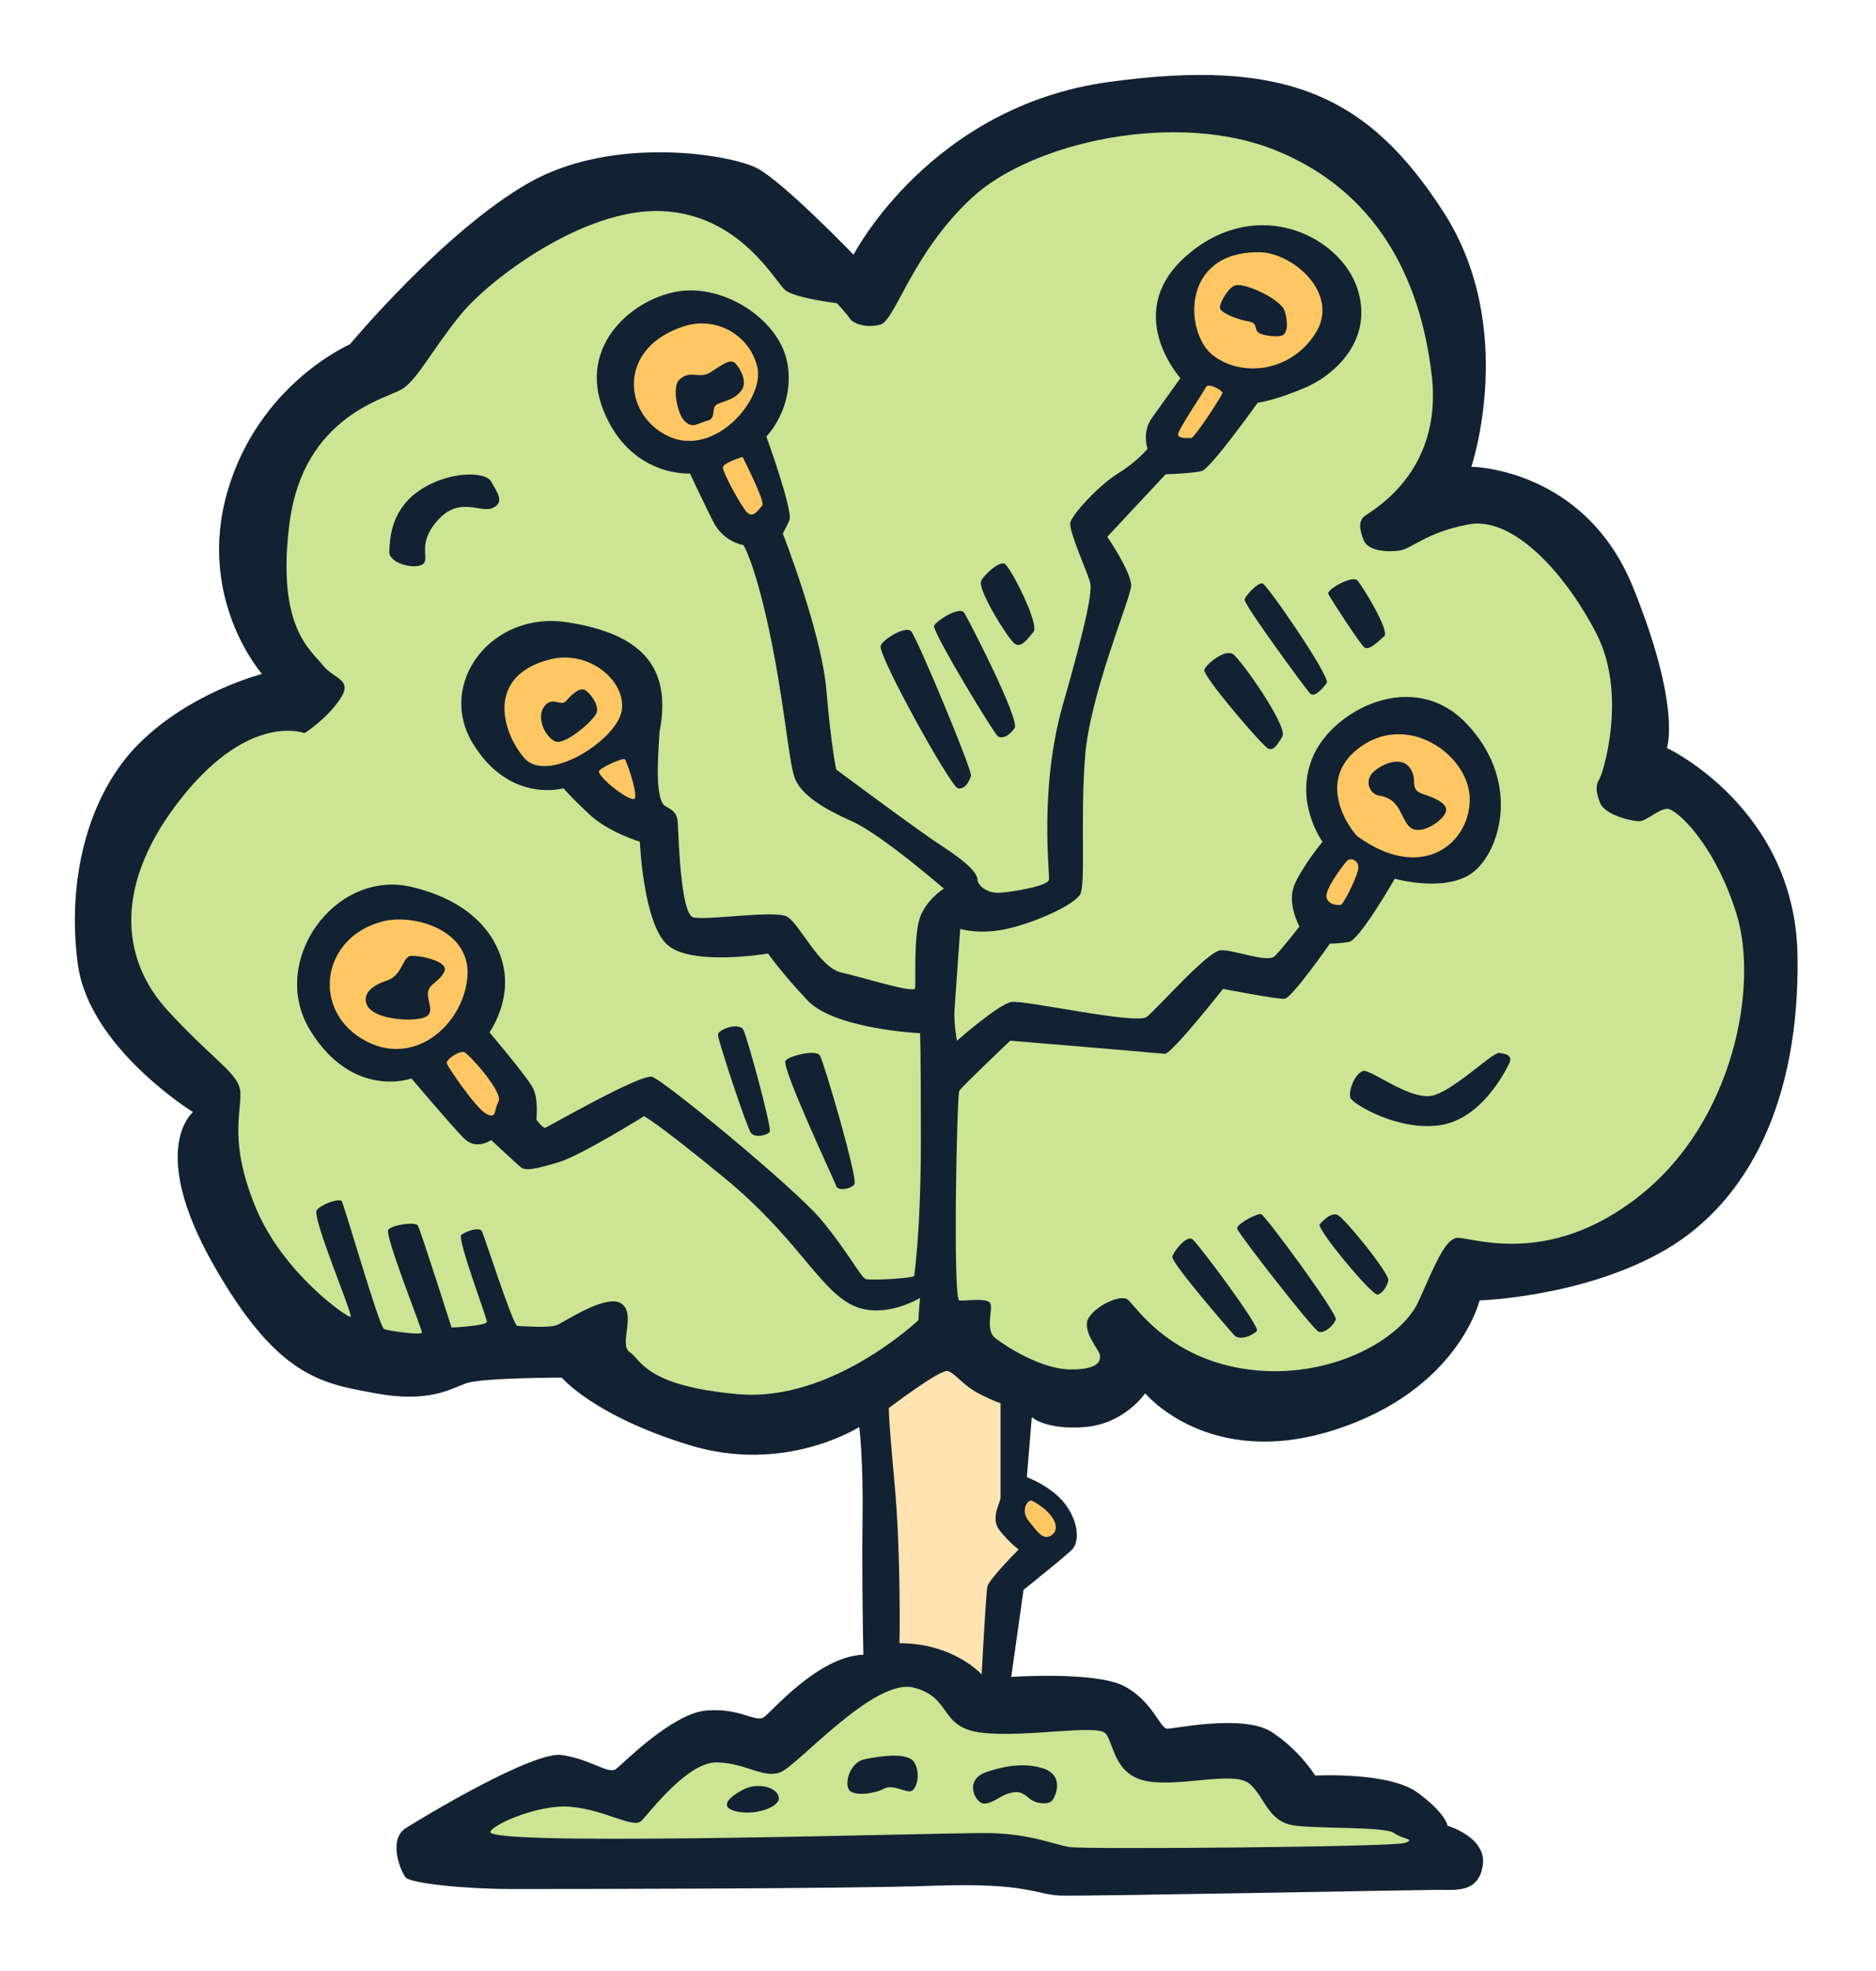 <svg width="261" height="274" viewBox="0 0 261 274" fill="none" xmlns="http://www.w3.org/2000/svg">
<g filter="url(#filter0_d)">
<path d="M147.268 269.978C145.444 269.917 144.05 269.613 142.822 269.338C141.202 268.981 139.185 268.533 134.134 268.533C133.01 268.533 131.761 268.554 130.358 268.606C118.566 269.025 84.973 269.068 71.081 269.068C53.945 269.068 51.507 266.224 50.052 264.526C47.988 262.118 46.229 257.376 46.882 252.986C47.378 249.646 49.172 246.841 51.933 245.086C56.166 242.391 70.568 233.572 77.775 233.572C78.175 233.572 78.963 233.624 79.355 233.681C80.941 233.908 82.33 234.278 83.51 234.674C87.821 231.016 92.437 227.946 97.354 227.467C98.09 227.393 98.799 227.362 99.47 227.362C101.034 227.362 102.396 227.532 103.546 227.759C105.597 225.86 108.341 223.583 111.598 221.928C111.555 218.226 111.524 213.44 111.585 209.103C111.589 208.759 111.594 208.419 111.598 208.088C109.521 208.458 107.235 208.694 104.779 208.694C100.946 208.694 97.123 208.114 93.413 206.973C83.98 204.069 78.215 200.533 74.988 198.003C71.66 198.068 68.577 198.22 67.358 198.395L67.114 198.495C65.194 199.292 61.984 200.62 56.946 200.62C54.982 200.62 52.87 200.411 50.671 199.997L49.983 199.867C40.324 198.077 32.145 195.316 22.26 177.797C16.62 167.802 15.715 160.521 16.538 155.457C11.134 150.906 3.866 143.119 2.507 133.325C0.478 118.693 4.632 104.188 13.35 95.469C16.921 91.899 20.936 89.29 24.503 87.444C22.264 81.604 20.801 73.491 23.558 63.989C27.873 49.122 38.813 41.679 43.346 39.154C46.947 35.012 58.348 22.436 69.296 16.165C77.095 11.697 85.822 10.756 91.766 10.756C98.751 10.756 105.641 12.019 109.325 13.974C111.542 15.15 114.677 17.785 117.642 20.524C124.057 13.116 135.519 3.484 153.025 1.067C158.22 0.348 162.793 0 167.004 0C185.303 0 197.531 6.85 207.891 22.902C215.59 34.834 215.725 47.959 214.628 56.472C221.434 58.92 230.104 64.376 235.025 76.552C238.892 86.124 240.26 92.857 240.547 97.433C247.245 102.18 258.197 112.662 258.498 130.66C258.877 153.122 250.903 170.285 236.049 178.99C227.531 183.98 217.632 185.957 211.619 186.737C208.087 193.099 200.832 200.864 188.033 204.905C183.909 206.207 179.824 206.865 175.892 206.869C168.746 206.869 163.263 204.757 159.427 202.488C158.434 203.028 157.341 203.52 156.134 203.912C159.54 209.839 158.421 215.596 155.651 218.818C155.298 219.228 154.754 219.868 151.179 222.794C156.226 223.204 158.699 224.166 160.197 224.937C162.723 226.234 164.57 227.929 165.889 229.435C167.374 229.279 169.081 229.152 170.814 229.152C175.295 229.152 178.792 230.001 181.492 231.752C183.791 233.237 185.638 234.94 187.036 236.446C197.252 236.777 201.006 239.569 202.29 240.523C204.376 242.069 206.031 243.64 207.251 245.226C211.854 247.743 215.533 252.42 214.628 258.569C214.262 261.064 212.237 269.207 201.62 269.207L200.24 269.19C199.504 269.19 194.13 269.286 187.075 269.412C173.018 269.66 153.765 270 148.592 270C147.978 269.996 147.525 269.987 147.268 269.978Z" fill="white"/>
<path d="M120.116 228.072C120.116 228.072 119.89 217.668 120.003 209.211C120.116 200.754 119.546 196.408 119.546 196.408C119.546 196.408 109.26 203.036 95.886 198.921C82.513 194.806 78.171 189.549 78.171 189.549C78.171 189.549 66.97 189.55 64.797 190.351C62.624 191.152 59.541 193.094 52.225 191.723C44.909 190.351 38.621 189.667 29.593 173.663C20.566 157.659 26.85 152.63 26.85 152.63C26.85 152.63 12.449 143.715 10.846 132.171C9.248 120.626 12.105 108.625 19.303 101.422C26.502 94.219 36.448 91.706 36.448 91.706C36.448 91.706 27.303 81.303 31.649 66.331C35.991 51.355 48.68 45.873 48.68 45.873C48.68 45.873 61.71 30.213 73.485 23.467C85.26 16.722 101.717 19.465 105.375 21.412C109.033 23.358 118.749 33.413 118.749 33.413C118.749 33.413 129.379 12.837 154.183 9.41C178.988 5.983 190.42 11.352 200.819 27.469C211.218 43.586 204.703 62.904 204.703 62.904C204.703 62.904 220.476 63.017 227.222 79.709C233.967 96.397 231.907 101.997 231.907 101.997C231.907 101.997 249.74 110.341 250.08 130.804C250.424 151.262 243.108 165.093 231.79 171.725C220.472 178.358 205.844 178.811 205.844 178.811C205.844 178.811 202.874 191.383 185.499 196.87C168.123 202.357 159.322 191.727 159.322 191.727C159.322 191.727 156.465 195.955 150.978 196.413C145.491 196.87 143.549 195.041 143.549 195.041L142.861 203.385C142.861 203.385 146.632 204.756 148.461 207.5C150.29 210.243 149.946 212.53 149.263 213.331C148.579 214.132 142.404 219.044 142.404 219.044L140.688 231.159C140.688 231.159 152.346 230.358 156.348 232.418C160.35 234.473 161.378 238.362 162.405 238.362C163.433 238.362 173.035 236.307 176.92 238.819C180.804 241.332 182.977 244.877 182.977 244.877C182.977 244.877 193.263 244.306 197.265 247.276C201.267 250.246 201.38 251.849 201.38 251.849C201.38 251.849 206.868 253.447 206.297 257.336C205.727 261.22 202.526 260.763 200.24 260.763C197.953 260.763 150.974 261.677 147.547 261.564C144.12 261.451 142.974 259.735 130.058 260.193C117.142 260.65 77.592 260.65 71.077 260.65C64.562 260.65 57.133 259.849 56.445 259.052C55.761 258.25 53.932 253.795 56.445 252.193C58.962 250.595 74.16 241.45 78.162 242.02C82.164 242.591 84.677 244.764 85.705 243.962C86.733 243.161 93.478 236.302 98.164 235.845C102.85 235.388 105.136 237.561 106.281 236.76C107.431 235.958 113.832 228.298 120.116 228.072Z" fill="#122232"/>
<path d="M68.338 252.877C67.258 252.32 74.508 248.762 79.425 249.22C84.341 249.677 88.113 252.307 89.254 251.162C90.395 250.016 95.655 242.931 99.77 243.044C103.886 243.158 106.172 245.331 108.571 244.416C110.971 243.502 121.601 231.269 127.088 232.641C132.575 234.013 130.515 238.241 136.69 238.929C142.861 239.613 152.694 237.67 153.835 239.042C154.98 240.414 154.98 244.873 159.666 245.67C164.352 246.472 171.668 244.185 173.841 246.014C176.014 247.843 176.353 251.388 180.242 251.845C184.131 252.303 192.701 251.959 193.96 252.873C195.218 253.788 197.047 253.674 195.445 254.245C193.847 254.815 150.978 255.159 148.809 254.815C146.636 254.471 143.436 252.986 137.609 252.873C131.778 252.764 71.883 254.706 68.338 252.877Z" fill="#CDE494"/>
<path d="M125.146 226.47C125.146 226.47 125.372 214.237 124.458 204.295C123.543 194.349 123.657 193.779 123.657 193.779C123.657 193.779 130.859 188.292 131.887 188.636C132.915 188.98 133.942 190.578 136.115 191.723C138.288 192.864 139.203 193.095 139.203 193.095C139.203 193.095 139.203 205.554 139.203 206.242C139.203 206.93 137.718 209.099 139.09 210.815C140.461 212.53 141.72 213.445 141.72 213.445C141.72 213.445 137.605 217.56 137.378 218.588C137.152 219.616 136.577 230.82 136.577 230.82C136.577 230.82 132.693 226.47 125.146 226.47Z" fill="#FFE3B1"/>
<path d="M127.776 181.551C127.776 180.98 128.003 178.463 128.003 178.463C128.003 178.463 122.629 181.777 118.174 179.264C113.719 176.752 110.631 169.893 100.911 161.889C91.196 153.889 89.593 153.201 89.593 153.201C89.593 153.201 80.793 158.688 77.705 159.602C74.618 160.517 73.132 160.861 72.449 160.286C71.761 159.716 68.333 156.515 68.333 156.515C68.333 156.515 66.278 158 64.562 156.289C62.846 154.577 57.246 147.945 57.246 147.945C57.246 147.945 49.129 150.915 43.185 141.317C37.24 131.715 46.612 118.798 57.246 121.315C67.881 123.832 70.275 130.687 70.275 134.576C70.275 138.46 68.103 141.548 68.103 141.548C68.103 141.548 73.359 147.718 74.16 149.321C74.961 150.919 74.617 153.663 74.617 153.663C74.617 153.663 75.532 154.921 75.876 154.808C76.22 154.695 89.136 147.266 90.734 147.723C92.332 148.18 110.509 163.156 114.167 167.498C117.825 171.839 119.768 175.615 120.456 175.841C121.139 176.068 127.201 175.728 127.201 175.384C127.201 175.04 128.116 169.44 128.116 156.411C128.116 143.381 128.003 141.665 128.003 141.665C128.003 141.665 116.114 141.095 112.343 137.093C108.572 133.091 106.856 130.578 106.856 130.578C106.856 130.578 96.112 132.407 92.794 129.32C89.48 126.232 89.023 115.031 89.023 115.031C89.023 115.031 84.794 113.773 82.164 111.373C79.534 108.974 78.393 107.602 78.393 107.602C78.393 107.602 70.964 109.775 65.821 101.432C60.678 93.088 68.334 82.915 78.85 84.513C89.367 86.112 93.482 90.801 91.766 99.716C91.766 99.716 91.422 104.288 91.54 106.461C91.658 108.634 91.997 109.662 92.454 110.006C92.912 110.35 94.17 110.69 94.283 112.179C94.397 113.668 94.627 125.095 96.457 125.553C98.285 126.01 107.775 124.525 109.486 125.439C111.202 126.354 113.945 132.525 117.028 133.213C120.112 133.901 127.201 136.183 127.314 135.386C127.428 134.589 127.088 128.07 127.998 125.557C128.908 123.044 131.312 121.555 131.312 121.555C131.312 121.555 122.624 114.013 118.509 112.184C114.394 110.355 111.306 108.412 110.509 106.013C109.708 103.613 109.024 94.925 106.965 85.436C104.905 75.947 103.42 73.779 103.42 73.779C103.42 73.779 100.676 73.435 99.191 70.465C97.706 67.495 95.991 63.837 95.991 63.837C95.991 63.837 87.76 64.407 83.989 55.149C80.218 45.891 88.331 39.263 94.732 38.462C101.134 37.66 108.676 42.69 109.59 48.748C110.505 54.805 106.62 58.694 106.62 58.694C106.62 58.694 110.392 69.097 109.821 70.352C109.251 71.61 108.907 72.18 108.907 72.18C108.907 72.18 114.281 85.898 114.964 93.898C115.652 101.897 116.336 104.985 116.336 104.985C116.336 104.985 127.654 113.442 131.194 115.728C134.739 118.014 135.993 119.5 135.993 120.301C135.993 121.102 137.365 122.243 139.081 122.13C140.797 122.017 145.826 121.215 145.94 120.301C146.053 119.386 144.568 107.498 147.882 95.953C151.196 84.409 151.997 80.18 151.653 78.922C151.309 77.663 148.683 71.837 148.91 70.691C149.136 69.546 152.794 65.548 155.538 63.832C158.281 62.117 159.653 60.405 159.653 60.405C159.653 60.405 158.852 58.119 160.223 56.177C161.595 54.234 164.225 50.576 164.225 50.576C164.225 50.576 155.769 41.205 165.484 33.201C175.2 25.201 186.4 30.915 188.804 38C191.208 45.085 185.834 50.115 181.488 51.944C177.146 53.773 174.973 53.999 174.973 53.999C174.973 53.999 168.458 63.144 167.2 63.488C165.941 63.833 162.17 63.946 162.17 63.946L154.053 72.633C154.053 72.633 157.48 77.663 157.367 79.492C157.253 81.321 151.653 94.468 150.965 103.152C150.277 111.835 151.078 120.984 150.281 122.356C149.48 123.728 144.681 126.014 140.566 127.042C136.451 128.07 133.594 127.155 133.594 127.155C133.594 127.155 132.91 136.644 132.793 138.473C132.679 140.302 133.137 142.702 133.137 142.702C133.137 142.702 138.85 137.672 140.679 137.328C142.508 136.984 158.055 140.529 159.54 139.383C161.025 138.238 167.997 130.238 169.826 130.125C171.655 130.012 176.34 131.954 177.368 130.927C178.396 129.899 180.795 126.811 180.795 126.811C180.795 126.811 178.966 123.611 180.112 120.98C181.253 118.35 183.996 115.036 183.996 115.036C183.996 115.036 179.881 109.436 182.738 103.034C185.594 96.633 196.682 90.919 203.998 98.575C211.314 106.235 209.027 115.493 205.369 118.92C201.711 122.348 194.051 120.179 194.051 120.179C194.051 120.179 189.135 128.753 187.65 128.98C186.165 129.206 185.019 129.206 185.019 129.206C185.019 129.206 179.763 136.749 178.731 136.866C177.703 136.979 170.157 135.494 170.157 135.494C170.157 135.494 162.954 144.64 162.039 144.526C161.125 144.413 140.549 142.697 140.549 142.697C140.549 142.697 133.803 149.099 133.463 149.669C133.119 150.24 132.549 178.702 133.463 178.816C134.378 178.929 137.465 178.359 137.805 179.273C138.149 180.188 137.004 182.931 138.493 184.072C139.978 185.217 144.895 188.414 149.01 188.414C153.125 188.414 153.125 187.042 153.012 186.358C152.899 185.675 150.499 183.044 151.414 181.329C152.328 179.613 155.873 177.901 156.901 178.698C157.928 179.499 162.501 186.929 173.701 188.414C184.902 189.899 194.961 184.298 197.361 178.925C199.76 173.551 201.019 170.468 202.617 170.124C204.215 169.78 215.189 174.583 228.223 164.179C241.253 153.776 244.684 135.033 241.597 125.087C238.509 115.14 233.14 110.455 231.994 110.455C230.849 110.455 229.138 112.053 228.223 112.17C227.309 112.288 223.307 111.369 222.623 109.658C221.935 107.942 222.052 107.027 222.51 106.344C222.967 105.66 226.512 94.569 222.052 85.998C217.593 77.424 210.395 69.768 204.337 70.909C198.28 72.05 196.451 74.336 194.622 74.567C192.793 74.798 190.28 74.567 189.705 73.082C189.135 71.597 189.022 70.569 189.705 69.881C190.389 69.198 200.792 64.05 199.194 50.219C197.596 36.389 191.308 24.5 177.477 18.9C163.646 13.3 143.527 17.755 135.184 25.528C126.84 33.301 124.554 42.559 122.494 43.13C120.438 43.7 118.609 42.899 118.265 42.329C117.921 41.758 116.436 40.156 116.436 40.156C116.436 40.156 110.605 39.472 109.233 38.327C107.862 37.186 102.945 27.81 92.089 27.353C81.228 26.895 68.085 36.842 64.083 41.754C60.081 46.666 58.026 50.899 55.853 52.157C53.68 53.416 42.248 55.929 40.306 70.561C38.364 85.193 43.276 88.393 44.879 90.449C46.477 92.504 49.221 92.391 47.278 95.248C45.336 98.104 42.362 99.934 42.362 99.934C42.362 99.934 34.819 96.964 25.33 108.848C15.841 120.736 16.642 131.253 23.388 138.569C30.133 145.885 33.334 147.257 33.447 150C33.561 152.744 31.849 156.972 35.62 166.004C39.392 175.036 48.31 181.207 48.767 181.093C49.225 180.98 43.281 167.149 44.082 166.235C44.883 165.32 47.169 164.637 47.509 164.976C47.853 165.32 52.765 182.578 53.453 182.809C54.141 183.04 58.709 183.724 58.709 183.266C58.709 182.809 53.453 169.662 54.023 168.978C54.594 168.295 57.795 167.833 58.139 168.408C58.483 168.978 62.825 182.583 62.825 182.583C62.825 182.583 67.741 182.356 67.741 181.781C67.741 181.211 63.513 170.124 64.196 169.667C64.88 169.209 66.709 168.525 67.053 169.209C67.397 169.893 71.395 182.356 71.97 182.356C72.54 182.356 76.311 182.7 77.457 182.243C78.598 181.786 84.429 177.784 86.488 179.273C88.544 180.758 86.031 184.987 87.629 186.019C89.228 187.046 89.685 190.704 102.719 191.85C115.774 192.982 127.776 181.551 127.776 181.551Z" fill="#CDE494"/>
<path d="M120.347 242.587C122.333 242.191 126.291 241.559 127.206 243.044C128.12 244.529 127.55 246.815 126.748 247.046C125.947 247.273 124.236 246.019 122.977 246.702C121.719 247.386 119.206 247.73 118.291 247.046C117.372 246.363 118.061 243.044 120.347 242.587Z" fill="#122232"/>
<path d="M137.491 244.302C138.193 244.098 141.72 242.817 145.034 243.845C148.348 244.873 146.75 248.187 146.179 248.531C145.609 248.875 144.124 248.875 143.092 247.96C142.064 247.046 141.376 247.046 140.235 247.39C139.094 247.734 137.949 248.875 136.808 248.762C135.663 248.648 133.947 245.33 137.491 244.302Z" fill="#122232"/>
<path d="M143.662 206.695C142.952 206.311 141.946 208.066 143.092 209.438C144.233 210.81 145.147 212.408 146.406 211.38C147.664 210.353 146.406 208.184 143.662 206.695Z" fill="#FEC764"/>
<path d="M53.248 126.114C57.525 125.017 65.594 127.255 65.024 133.888C64.453 140.516 57.481 146.691 50.392 142.462C43.302 138.234 44.791 128.283 53.248 126.114Z" fill="#FEC764"/>
<path d="M62.163 145.889C61.949 145.358 63.879 144.06 64.562 144.291C65.246 144.521 70.049 149.891 69.361 151.149C68.673 152.408 69.135 153.662 67.645 152.865C66.165 152.06 62.394 146.459 62.163 145.889Z" fill="#FEC764"/>
<path d="M51.075 137.772C50.344 136.308 51.646 135.028 53.819 134.345C55.992 133.656 55.992 131.031 57.133 130.917C58.274 130.804 62.507 131.601 61.819 133.09C61.131 134.58 59.532 134.806 59.532 136.178C59.532 137.55 60.56 138.921 58.962 139.492C57.364 140.058 52.108 139.827 51.075 137.772Z" fill="#122232"/>
<path d="M99.884 141.887C99.81 141.16 102.854 140.058 103.429 141.204C103.999 142.345 107.43 154.921 107.086 155.378C106.742 155.836 105.031 156.293 104.456 155.492C103.886 154.69 100.001 143.028 99.884 141.887Z" fill="#122232"/>
<path d="M109.26 145.545C109.416 144.918 113.488 143.829 114.059 144.743C114.629 145.658 119.432 162.006 118.857 162.689C118.283 163.373 116.571 163.604 116.345 162.916C116.118 162.228 108.916 146.916 109.26 145.545Z" fill="#122232"/>
<path d="M76.682 89.647C81.92 88.389 87.085 92.617 86.51 96.732C85.94 100.848 76.107 107.136 72.906 103.361C69.71 99.594 67.65 91.82 76.682 89.647Z" fill="#FEC764"/>
<path d="M54.163 74.675C54.263 73.304 54.163 69.189 58.165 66.332C62.167 63.475 67.537 63.475 68.338 64.96C69.139 66.445 70.28 67.817 68.564 68.618C66.849 69.419 63.992 66.902 60.904 70.334C57.817 73.761 59.99 75.821 58.731 76.505C57.477 77.188 54.05 76.274 54.163 74.675Z" fill="#122232"/>
<path d="M95.198 43.355C99.679 41.936 104.343 44.614 105.371 49.069C106.398 53.524 99.426 61.641 93.025 58.671C86.628 55.701 85.826 46.325 95.198 43.355Z" fill="#FEC764"/>
<path d="M100.572 63.017C100.572 62.351 103.315 61.532 103.315 61.532C103.315 61.532 106.516 67.82 106.059 68.278C105.602 68.735 104.8 70.22 103.886 69.192C102.971 68.16 100.572 63.701 100.572 63.017Z" fill="#FEC764"/>
<path d="M83.31 105.308C83.209 104.863 86.737 103.252 86.967 103.592C87.198 103.931 88.91 108.735 88.226 109.079C87.542 109.423 83.54 106.34 83.31 105.308Z" fill="#FEC764"/>
<path d="M175.213 33.07C179.899 33.118 186.531 38.901 182.986 44.388C179.441 49.875 172.582 50.446 168.698 47.358C164.809 44.27 164.239 32.952 175.213 33.07Z" fill="#FEC764"/>
<path d="M167.783 51.813C168.093 51.191 170.07 52.271 170.07 52.615C170.07 52.959 166.185 58.903 165.728 58.903C165.271 58.903 164.012 59.016 163.899 58.446C163.786 57.875 167.326 52.728 167.783 51.813Z" fill="#FEC764"/>
<path d="M188.93 114.339C188.207 113.816 182.529 106.565 189.387 101.766C196.246 96.967 204.821 103.365 204.477 109.54C204.133 115.711 197.5 120.509 188.93 114.339Z" fill="#FEC764"/>
<path d="M187.328 117.766C187.885 117.095 189.27 117.652 188.926 119.024C188.582 120.396 186.87 123.823 186.526 123.823C186.182 123.823 185.041 123.937 184.584 122.909C184.127 121.881 186.757 118.454 187.328 117.766Z" fill="#FEC764"/>
<path d="M163.098 172.75C163.098 172.336 165.04 169.549 165.954 170.35C166.869 171.151 175.326 182.465 174.868 183.04C174.411 183.61 172.469 184.525 171.668 183.61C170.871 182.691 163.098 173.777 163.098 172.75Z" fill="#122232"/>
<path d="M172.125 168.861C171.899 168.255 174.869 166.687 175.439 166.805C176.01 166.922 186.069 180.636 185.843 181.437C185.616 182.238 184.244 183.492 183.443 183.153C182.642 182.809 172.469 169.775 172.125 168.861Z" fill="#122232"/>
<path d="M183.556 168.289C183.556 168.289 185.041 166.46 186.069 166.918C187.097 167.375 193.385 175.148 193.154 176.063C192.924 176.977 192.353 177.779 191.669 178.005C190.986 178.231 183.787 169.661 183.556 168.289Z" fill="#122232"/>
<path d="M189.614 146.917C190.672 146.534 196.473 151.377 199.674 150.231C202.874 149.086 207.673 144.287 208.588 144.4C209.502 144.514 210.53 144.744 209.96 145.885C209.389 147.026 206.075 153.659 200.244 154.46C194.413 155.261 188.242 151.49 187.898 150.689C187.558 149.887 188.356 147.375 189.614 146.917Z" fill="#122232"/>
<path d="M167.552 91.136C167.731 90.427 170.409 88.166 171.555 88.963C172.7 89.765 179.215 99.023 178.413 100.395C177.612 101.766 177.155 102.337 176.471 102.111C175.783 101.88 167.326 92.051 167.552 91.136Z" fill="#122232"/>
<path d="M173.153 81.417C173.057 81.069 174.982 78.904 175.666 79.131C176.349 79.357 185.155 92.16 184.58 92.962C184.009 93.763 182.864 95.017 182.293 94.447C181.723 93.876 173.497 82.676 173.153 81.417Z" fill="#122232"/>
<path d="M184.815 80.62C184.458 79.98 188.129 77.989 188.817 78.677C189.5 79.361 193.389 85.763 192.588 86.451C191.787 87.134 190.415 88.624 189.731 87.936C189.043 87.248 185.385 81.647 184.815 80.62Z" fill="#122232"/>
<path d="M122.52 87.818C122.738 86.951 125.947 84.961 126.748 85.763C127.55 86.564 135.323 105.193 135.092 105.881C134.861 106.57 134.291 107.824 133.263 107.597C132.236 107.367 122.176 89.19 122.52 87.818Z" fill="#122232"/>
<path d="M129.949 85.074C129.91 84.591 133.494 82.105 134.178 83.245C134.861 84.391 141.951 98.104 141.15 99.249C140.348 100.394 139.434 100.734 138.863 100.394C138.293 100.05 130.062 86.446 129.949 85.074Z" fill="#122232"/>
<path d="M136.464 78.904C136.564 78.246 138.977 75.934 139.778 76.391C140.579 76.848 144.694 84.848 143.78 85.88C142.865 86.908 142.064 88.166 141.15 87.478C140.235 86.79 136.233 80.389 136.464 78.904Z" fill="#122232"/>
<path d="M75.767 96.166C76.865 94.772 78.053 96.279 78.737 95.482C79.425 94.681 80.679 93.427 81.481 93.997C82.282 94.568 83.423 96.17 82.966 97.198C82.508 98.226 78.624 101.657 77.252 101.082C75.88 100.508 74.509 97.764 75.767 96.166Z" fill="#122232"/>
<path d="M94.514 50.785C96.134 49.343 97.258 50.785 98.856 49.757C100.454 48.729 101.6 47.815 102.283 48.498C102.967 49.182 104.112 51.129 103.084 52.383C102.057 53.642 100.685 53.755 99.77 54.212C98.856 54.669 99.77 56.154 98.399 56.498C97.027 56.842 96.457 57.644 95.311 56.611C94.17 55.584 93.487 51.699 94.514 50.785Z" fill="#122232"/>
<path d="M172.012 37.638C173.605 37.459 178.3 39.693 178.757 41.296C179.214 42.894 179.215 44.61 178.074 44.723C176.928 44.836 175.443 44.61 174.986 44.153C174.529 43.695 174.986 42.894 173.614 42.668C172.243 42.441 169.843 41.527 169.73 40.839C169.612 40.155 170.984 37.756 172.012 37.638Z" fill="#122232"/>
<path d="M191.9 108.625C190.52 108.421 189.845 106.57 190.986 105.425C192.127 104.279 194.87 103.025 196.129 104.741C197.387 106.457 195.902 107.711 197.957 108.399C200.013 109.087 201.729 109.884 201.045 111.143C200.361 112.401 197.618 114.112 196.246 113.085C194.874 112.053 194.988 109.083 191.9 108.625Z" fill="#122232"/>
<path d="M103.659 246.702C105.597 245.87 108.001 246.476 108.345 247.848C108.689 249.219 104.918 250.591 102.174 249.79C99.427 248.988 102.858 247.046 103.659 246.702Z" fill="#122232"/>
</g>
<defs>
<filter id="filter0_d" x="0" y="0" width="260.511" height="274" filterUnits="userSpaceOnUse" color-interpolation-filters="sRGB">
<feFlood flood-opacity="0" result="BackgroundImageFix"/>
<feColorMatrix in="SourceAlpha" type="matrix" values="0 0 0 0 0 0 0 0 0 0 0 0 0 0 0 0 0 0 127 0"/>
<feOffset dy="2"/>
<feGaussianBlur stdDeviation="1"/>
<feColorMatrix type="matrix" values="0 0 0 0 0.9 0 0 0 0 0.9 0 0 0 0 0.9 0 0 0 1 0"/>
<feBlend mode="normal" in2="BackgroundImageFix" result="effect1_dropShadow"/>
<feBlend mode="normal" in="SourceGraphic" in2="effect1_dropShadow" result="shape"/>
</filter>
</defs>
</svg>

